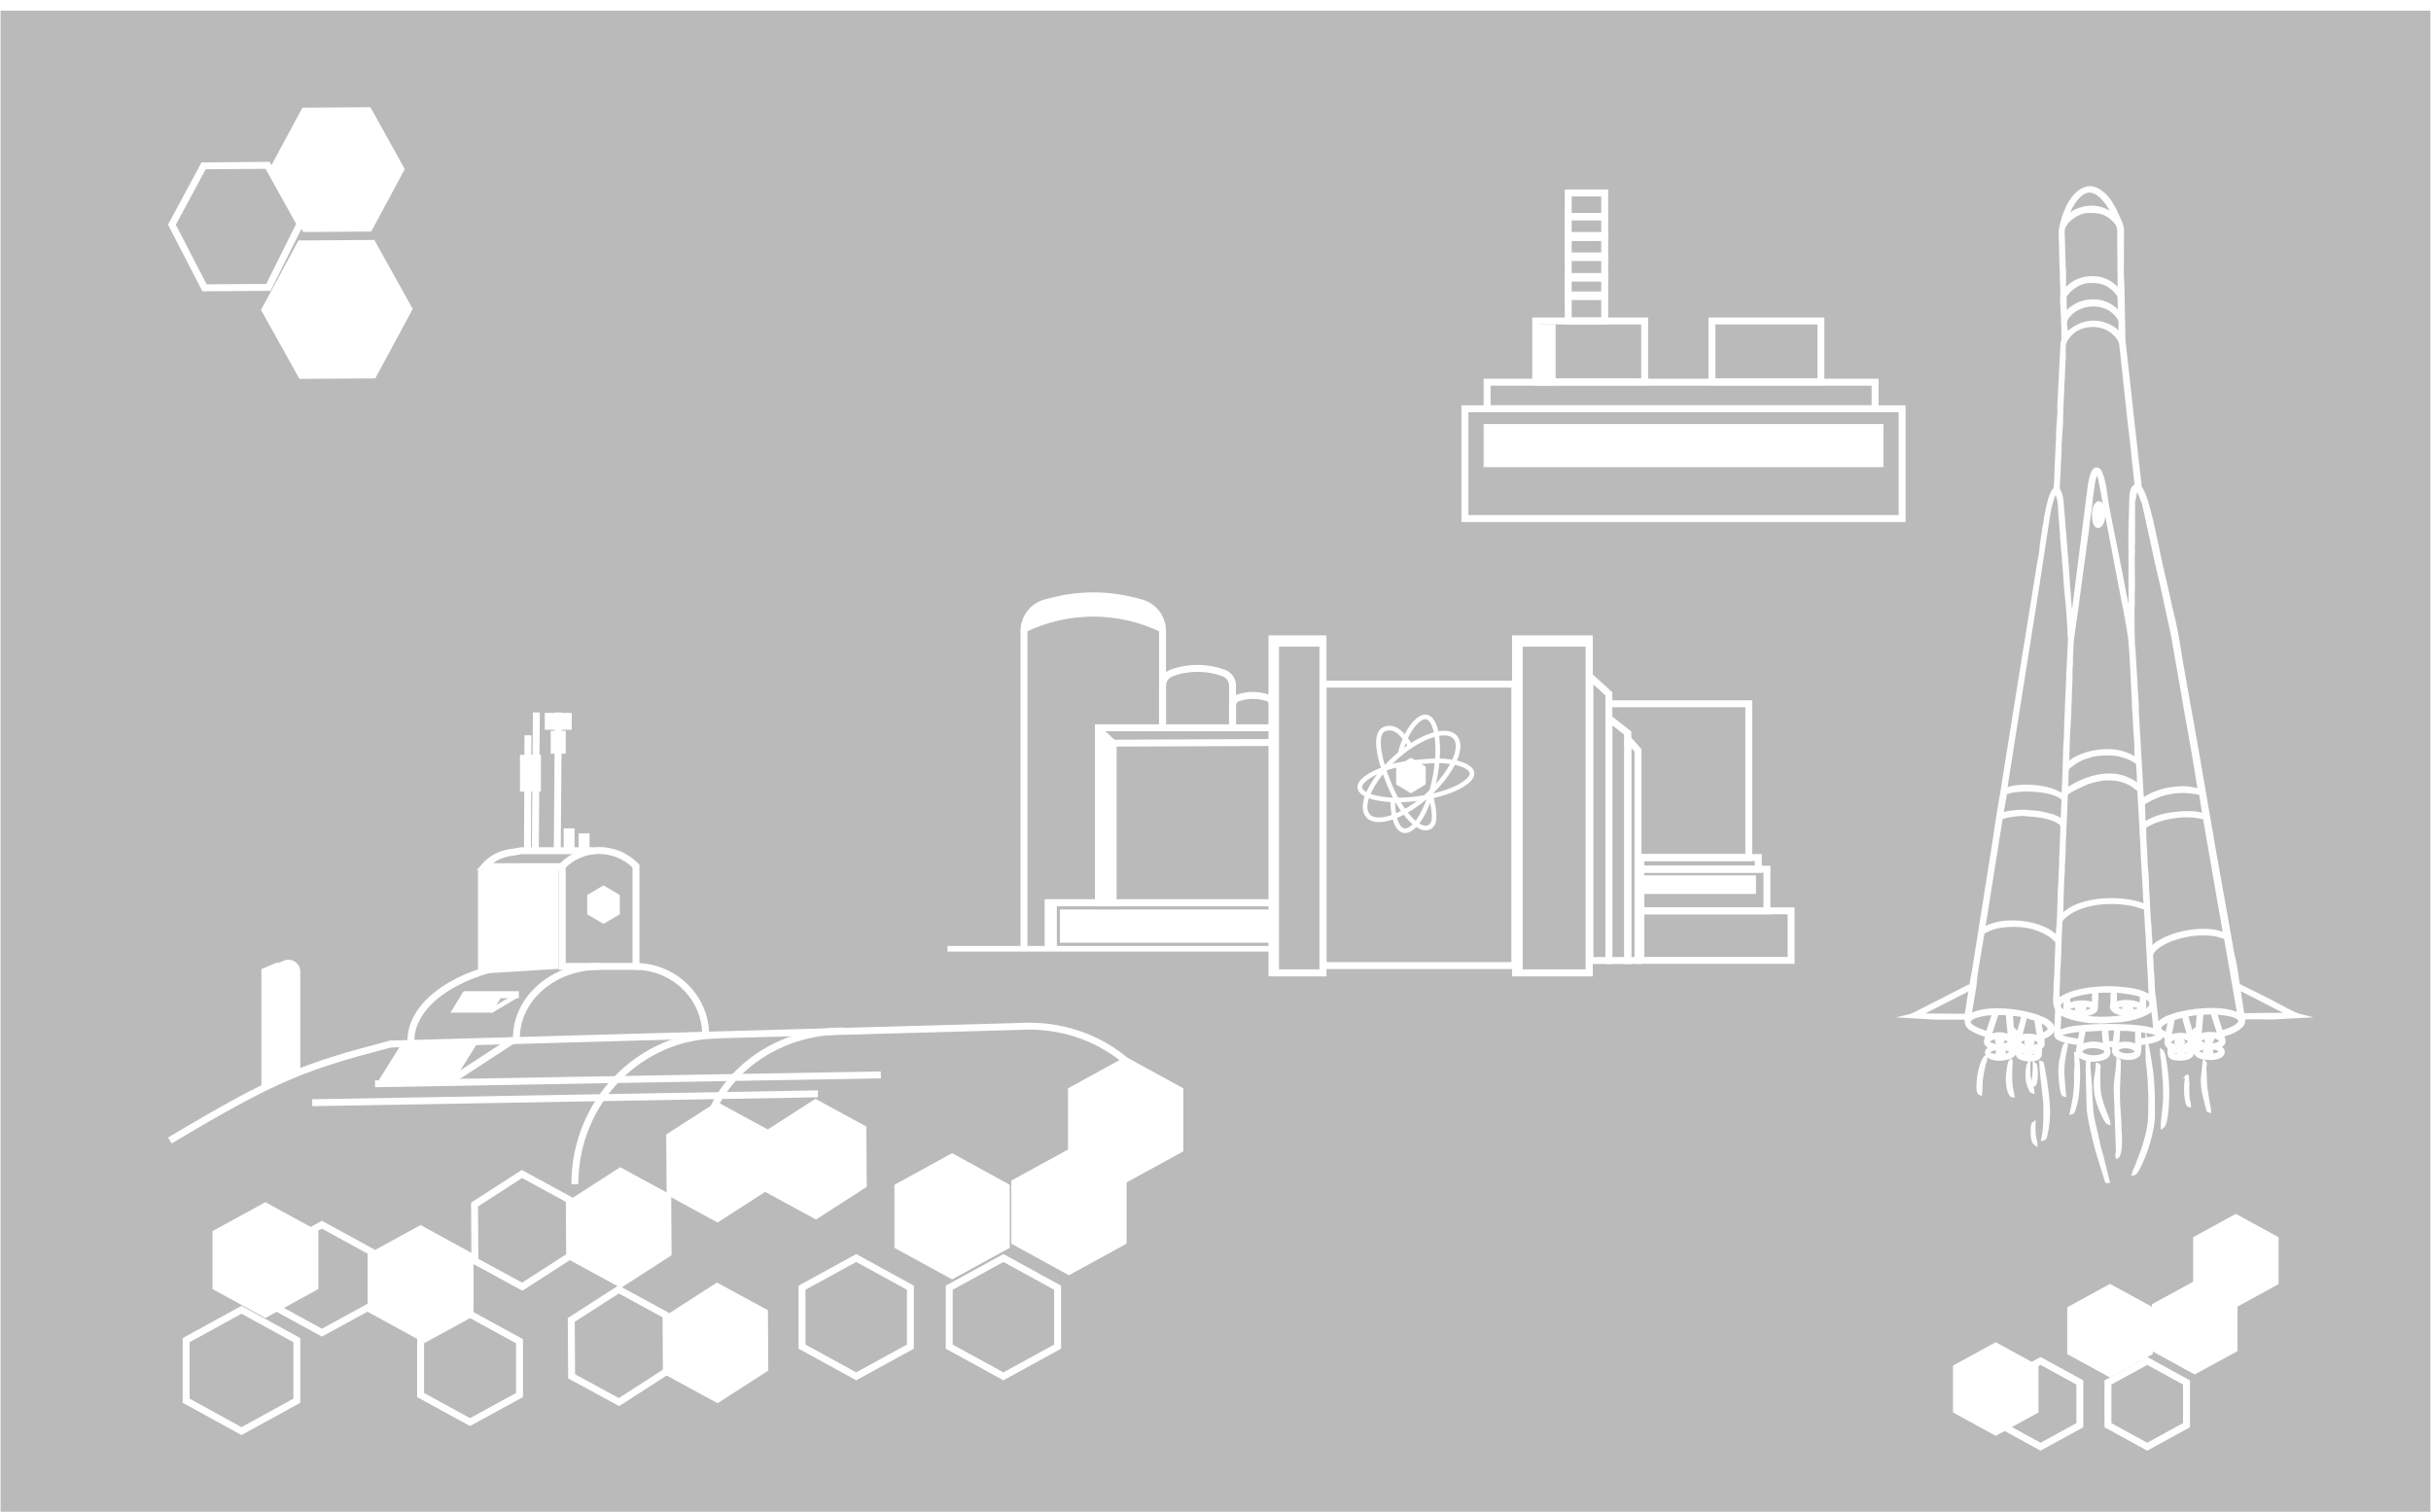 <?xml version="1.0" encoding="UTF-8"?> <svg xmlns="http://www.w3.org/2000/svg" xmlns:xlink="http://www.w3.org/1999/xlink" version="1.1" id="Слой_1" x="0px" y="0px" viewBox="0 0 2103.9 1308.4" style="enable-background:new 0 0 2103.9 1308.4;" xml:space="preserve"> <style type="text/css"> .st0{fill:#BABABA;stroke:#FFFFFF;} .st1{fill:#FFFFFF;} .st2{fill:none;stroke:#FFFFFF;stroke-width:6;} .st3{fill:none;stroke:#FFFFFF;stroke-width:4;} .st4{fill:#FFFFFF;stroke:#FFFFFF;stroke-width:6;} .st5{fill:#FFFFFF;stroke:#FFFFFF;stroke-width:3;} .st6{fill:#FFFFFF;stroke:#FFFFFF;stroke-miterlimit:10;} .st7{stroke:#FFFFFF;stroke-width:6;} .st8{stroke:#FFFFFF;} .st9{fill:#FEFEFE;stroke:#FEFEFE;stroke-width:3;stroke-miterlimit:10;} .st10{fill:#C1C0C0;stroke:#FEFEFE;stroke-width:3;stroke-miterlimit:10;} </style> <rect y="8.7" class="st0" width="2103.9" height="1310.3"></rect> <g> <path class="st1" d="M-789.4,1350v-81.7l15.2-6.6c5.4-2.4,11.5,1.6,11.5,7.5v68.3L-789.4,1350z"></path> <path class="st1" d="M-789.4,1350.7v-83.1l11.3-4.8v83.1L-789.4,1350.7z"></path> <path class="st1" d="M-710,1346l16.7-26.7h51.9l-16.7,26.7H-710z"></path> <path class="st1" d="M-659.4,1297.4l8.5-14h28.6l-9,14H-659.4z"></path> <path class="st1" d="M-640.5,1270.7v-71.2l55.5-3.4v71.2L-640.5,1270.7z"></path> <path class="st2" d="M-582.6,1265.6v-69c13.9-14.3,36.8-14.3,50.7,0v69H-582.6z"></path> <path class="st2" d="M-561.7,1186.2h-49l-8.6,1.4c-6.6,1.1-12.6,4.5-16.9,9.5l0,0h52.6"></path> <rect x="-594.6" y="1091.3" class="st1" width="18.5" height="11.6"></rect> <rect x="-590.5" y="1103.7" class="st1" width="10.3" height="15.7"></rect> <rect x="-611.7" y="1120.1" class="st1" width="14.4" height="25.3"></rect> <rect x="-581.6" y="1170.8" class="st1" width="7.5" height="13.7"></rect> <rect x="-571.3" y="1174.2" class="st1" width="7.5" height="10.3"></rect> <path class="st2" d="M-606.2,1106.8l-0.3,79.4"></path> <path class="st2" d="M-600.4,1091l-0.7,95.2"></path> <path class="st2" d="M-585.3,1091l-0.7,95.2"></path> <path class="st2" d="M-616.2,1316.3l-43.1,28.1"></path> <path class="st3" d="M-613.4,1285.5l-18.5,11"></path> <path class="st2" d="M-701.1,1319l439.6-12.3"></path> <path class="st2" d="M-711.3,1346.4l347.8-6.1"></path> <path class="st2" d="M-754.5,1359.4l347.8-6.1"></path> <path class="st2" d="M-164.9,1393.3c0-47.8-43.4-86.6-96.9-86.6"></path> <path class="st2" d="M-486.1,1396.7c0-47.8,43.4-86.6,96.9-86.6"></path> <path class="st2" d="M-573.9,1415.4c0-56.6,44.4-102.6,99.2-102.6"></path> <path class="st2" d="M-686.7,1316.9c0-30.3,43.5-54.8,97.2-54.8"></path> <path class="st2" d="M-484,1312.8c0-26.1-21.8-47.2-48.6-47.2"></path> <path class="st2" d="M-614.1,1314.9c0-27.2,25.4-49.3,56.8-49.3"></path> <path class="st2" d="M-852.4,1385.4c73.3-43.8,92.1-50.7,152-66.4"></path> <path class="st2" d="M-650.4,1285.1h38"></path> <path class="st1" d="M-565.4,1216.5l11.2-6.6l11.2,6.6v13.3l-11.2,6.6l-11.2-6.6V1216.5z"></path> </g> <path class="st2" d="M-920.4,1559.4l34-18.6l36.7,18.6v37l-36.7,18.6l-34-18.6V1559.4z"></path> <path class="st4" d="M-951.8,1500.8l34-18.6l34,18.6v37l-34,18.6l-34-18.6V1500.8z"></path> <path class="st2" d="M-806.1,1572.2l34-18.6l34,18.6v37l-34,18.6l-34-18.6V1572.2z"></path> <path class="st4" d="M-844.8,1559.4l34-18.6l34,18.6v37l-34,18.6l-34-18.6V1559.4z"></path> <path class="st2" d="M-865.3,1633l38.1-20.9l38.1,20.9v41.6l-38.1,20.9l-38.1-20.9V1633z"></path> <path class="st4" d="M-901,1578.4l38.1-20.9l38.1,20.9v41.6l-38.1,20.9L-901,1620V1578.4z"></path> <path class="st2" d="M694.1,1114.5l46.9-25.7l46.9,25.7v51l-46.9,25.7l-46.9-25.7V1114.5z"></path> <path class="st4" d="M-432.4,1545.1l34-18.6l34,18.6v37l-34,18.6l-34-18.6V1545.1z"></path> <path class="st2" d="M-704.1,1633.7l34-18.6l34,18.6v37l-34,18.6l-34-18.6V1633.7z"></path> <path class="st4" d="M-738.1,1575.1l34-18.6l34,18.6v37l-34,18.6l-34-18.6V1575.1z"></path> <path class="st2" d="M-601.9,1536.4l0.2,38.8l-32.6,21l-32.6-17.7l-0.2-38.8l32.6-21L-601.9,1536.4z"></path> <path class="st4" d="M-534.2,1534.5l0.2,38.8l-32.6,21l-32.6-17.7l-0.2-38.8l32.6-21L-534.2,1534.5z"></path> <path class="st2" d="M-535.4,1615.8l0.2,38.8l-32.6,21l-32.6-17.7l-0.2-38.8l32.6-21L-535.4,1615.8z"></path> <path class="st4" d="M-467.6,1613.8l0.2,38.8l-32.6,21l-32.6-17.7l-0.2-38.8l32.6-21L-467.6,1613.8z"></path> <path class="st4" d="M-467.6,1489.5l0.2,38.8l-32.6,21l-32.6-17.7l-0.2-38.8l32.6-21L-467.6,1489.5z"></path> <path class="st4" d="M-399.9,1487.5l0.2,38.8l-32.6,21l-32.6-17.7l-0.2-38.8l32.6-21L-399.9,1487.5z"></path> <path class="st4" d="M777.1,1027.2l46.9-25.7l46.9,25.7v51l-46.9,25.7l-46.9-25.7V1027.2z"></path> <path class="st4" d="M878.2,1023.6l46.9-25.7l46.9,25.7v51l-46.9,25.7l-46.9-25.7V1023.6z"></path> <path class="st4" d="M927.3,943.7l46.9-25.7l46.9,25.7v51l-46.9,25.7l-46.9-25.7V943.7z"></path> <path class="st2" d="M821.5,1114.5l46.9-25.7l46.9,25.7v51l-46.9,25.7l-46.9-25.7V1114.5z"></path> <g> <rect x="1145" y="592.1" class="st2" width="166" height="243.6"></rect> <rect x="821.5" y="820.2" class="st5" width="282.1" height="1.9"></rect> <rect x="1314.8" y="556.7" class="st2" width="60.6" height="285.3"></rect> <path class="st2" d="M1392.4,600.5v230.8H1376V585.6L1392.4,600.5z"></path> <path class="st2" d="M1408.8,634.5v196.8h-16.4V621.7L1408.8,634.5z"></path> <path class="st2" d="M1417.6,649.5v181.8h-8.9V639.4L1417.6,649.5z"></path> <rect x="1103.9" y="556.7" class="st2" width="41" height="285.3"></rect> <path class="st2" d="M1102.1,819.2V642.6l-138.8,0.6v137.9"></path> <path class="st2" d="M1102.1,819.2V629.9H950.6v151.5"></path> <rect x="1100.8" y="552.9" class="st2" width="44.2" height="289.1"></rect> <rect x="1311.6" y="552.9" class="st2" width="63.8" height="289.1"></rect> <rect x="1420.1" y="742.2" class="st2" width="101.6" height="10.1"></rect> <rect x="1420.1" y="752.3" class="st2" width="109.1" height="36"></rect> <rect x="1420.1" y="788.3" class="st2" width="130" height="42.9"></rect> <rect x="1420.1" y="760.6" class="st4" width="96.6" height="10.1"></rect> <path class="st2" d="M1390.4,609.1h123.1v133.1h-96.2"></path> <path class="st2" d="M886.2,819.2V546.1c0-11.6,7.9-21.7,19.1-24.5l6.5-1.6c22.9-5.8,47-5.7,69.9,0.2l5.4,1.4 c11.2,2.8,19,12.9,19,24.5V630"></path> <path class="st2" d="M1006.1,630.5v-36.9c0-5,3.1-9.4,7.8-11.1l0.4-0.2c14.5-5.2,30.4-5.1,44.8,0.2l0,0c4.5,1.7,7.6,6,7.6,10.9V630 "></path> <path class="st2" d="M1066.7,631.1v-20.4c0-3,1.9-5.7,4.7-6.6l0.2-0.1c8.3-2.9,17.5-2.8,25.8,0.1l0,0c2.7,1,4.6,3.5,4.6,6.5v20.2"></path> <path class="st6" d="M1104.6,778.8h-200v40.4h9.5v-3.8v-27.7v-3.8h3.8h183h3.8L1104.6,778.8L1104.6,778.8z M917.8,787.7h183v27.7 h-183V787.7z"></path> <path class="st4" d="M963.2,643.1l-10.1-9.4v147.7h10.1V643.1z"></path> <path class="st6" d="M886.2,547.2c0-11.5,7.8-21.5,19-24.4l6.2-1.6c22.9-5.8,46.8-5.8,69.5,0l6.2,1.6c11.2,2.8,19,12.8,19,24.4 C968.3,528.5,924,528.5,886.2,547.2z"></path> <path class="st3" d="M1198.7,665.3L1198.7,665.3L1198.7,665.3c5.3-2.4,13.7-4,22.3-5.1c8.5-1.1,16.9-1.6,22.1-1.8 c8.9,0.1,16.6,1.2,22,3.2c2.7,1,4.9,2.1,6.4,3.4c1.5,1.2,2.2,2.6,2.4,3.9c0.3,1.8-0.5,3.8-2.7,6c-2.1,2.2-5.4,4.4-9.6,6.6 c-8.4,4.2-20.5,7.7-34.1,9.6c-13.6,1.9-26.1,1.6-35.4-0.3c-4.6-0.9-8.3-2.2-11-3.8s-4-3.4-4.2-5.1c-0.4-2.4,1.2-5.2,5.1-8.2 C1185.9,670.6,1191.6,667.8,1198.7,665.3z"></path> <path class="st3" d="M1211.6,653.3c4.1-19.6,15.9-34.2,22.9-32.8c9.2,1.9,12.6,25.9,7.2,53s-17.5,47.2-26.8,45.4 c-6.1-1.2-9.6-12-9.6-27.2"></path> <path class="st3" d="M1238.1,687.7c4,16.4,4.8,25.9-1.7,28.5c-8.7,3.6-23.8-12.8-33.8-36.8s-13.3-44.6-4.6-48.3 c8.7-3.6,15.8,3.2,23.4,15.8"></path> <path class="st3" d="M1259.3,637.9c1.8,2,2.7,4.8,2.6,8.4c-0.1,3.5-1.2,7.8-3.4,12.3c-4.2,9.2-12,19.7-22.5,29.2 c-10.5,9.6-21.7,16.3-31.3,19.6c-4.8,1.6-9,2.3-12.6,2.1s-6.3-1.3-8.1-3.4c-1.8-2-2.7-4.8-2.6-8.4c0.1-3.5,1.2-7.8,3.4-12.3 c4.2-9.1,12-19.7,22.5-29.2c10.5-9.6,21.7-16.3,31.3-19.6c4.8-1.6,9-2.3,12.6-2.1C1254.7,634.8,1257.5,635.9,1259.3,637.9z"></path> <path class="st6" d="M1221.1,656.4l12.3,7.4v14.8l-12.3,7.4l-12.3-7.4v-14.8L1221.1,656.4z"></path> </g> <g> <path class="st1" d="M226.3,942.6V839.8l19.1-8.3c6.8-3,14.5,2,14.5,9.4v86L226.3,942.6z"></path> <path class="st1" d="M226.3,943.3V838.7l14.2-6v104.6L226.3,943.3z"></path> <path class="st1" d="M326.2,937.5l21-33.6h65.3l-21,33.6H326.2z"></path> <path class="st1" d="M389.9,876.4l10.7-17.6h36l-11.3,17.6H389.9z"></path> <path class="st1" d="M413.7,842.8v-89.6l69.8-4.3v89.6L413.7,842.8z"></path> <path class="st2" d="M486.6,836.4v-86.8c17.5-18,46.3-18,63.8,0v86.8H486.6z"></path> <path class="st2" d="M512.9,736.3h-61.7l-10.8,1.8c-8.3,1.4-15.9,5.7-21.3,12l0,0h66.2"></path> <rect x="471.5" y="617" class="st1" width="23.3" height="14.6"></rect> <rect x="476.6" y="632.5" class="st1" width="13" height="19.8"></rect> <rect x="450" y="653.3" class="st1" width="18.1" height="31.8"></rect> <rect x="487.8" y="716.9" class="st1" width="9.4" height="17.2"></rect> <rect x="500.8" y="721.3" class="st1" width="9.4" height="13"></rect> <path class="st2" d="M456.9,636.4l-0.4,99.9"></path> <path class="st2" d="M464.2,616.6l-0.9,119.8"></path> <path class="st2" d="M483.2,616.6l-0.9,119.8"></path> <path class="st2" d="M444.3,900L390,935.4"></path> <path class="st3" d="M447.8,861.3l-23.3,13.8"></path> <path class="st2" d="M337.4,903.6l553.2-15.5"></path> <path class="st2" d="M324.6,938l437.7-7.7"></path> <path class="st2" d="M270.2,954.4l437.7-7.7"></path> <path class="st2" d="M1012.1,997.1c0-60.2-54.6-109-121.9-109"></path> <path class="st2" d="M608,1001.3c0-60.2,54.6-109,121.9-109"></path> <path class="st2" d="M497.5,1024.9c0-71.2,55.9-129.1,124.8-129.1"></path> <path class="st2" d="M355.6,900.9c0-38.1,54.7-69,122.3-69"></path> <path class="st2" d="M610.7,895.8c0-32.8-27.4-59.4-61.2-59.4"></path> <path class="st2" d="M446.9,898.4c0-34.2,32-62,71.5-62"></path> <path class="st2" d="M147,987.1c92.2-55.1,115.9-63.8,191.3-83.6"></path> <path class="st2" d="M401.2,860.9h47.8"></path> <path class="st1" d="M508.2,774.6l14.1-8.3l14.1,8.3v16.7l-14.1,8.3l-14.1-8.3V774.6z"></path> </g> <path class="st2" d="M-106.6,1779.8l34-18.6l36.7,18.6v37l-36.7,18.6l-34-18.6C-106.7,1816.8-106.7,1779.8-106.6,1779.8z"></path> <path class="st4" d="M-137.9,1721.2l34-18.6l34,18.6v37l-34,18.6l-34-18.6C-137.9,1758.2-137.9,1721.2-137.9,1721.2z"></path> <path class="st2" d="M235.8,1083.4l42.8-23.4l42.8,23.4v46.6l-42.8,23.4l-42.8-23.4V1083.4z"></path> <path class="st4" d="M186.9,1067.3l42.8-23.4l42.8,23.4v46.6l-42.8,23.4l-42.8-23.4V1067.3z"></path> <path class="st2" d="M161.1,1159.9l47.9-26.3l47.9,26.3v52.4l-47.9,26.3l-47.9-26.3C161.1,1212.3,161.1,1159.9,161.1,1159.9z"></path> <path class="st4" d="M-87.2,1798.7l38.1-20.9l38.1,20.9v41.6l-38.1,20.9l-38.1-20.9V1798.7z"></path> <path class="st2" d="M1732,1196.5l34-18.6l34,18.6v37l-34,18.6l-34-18.6V1196.5z"></path> <path class="st4" d="M1693.2,1183.7l34-18.6l34,18.6v37l-34,18.6l-34-18.6V1183.7z"></path> <path class="st2" d="M364,1160.8l42.8-23.4l42.8,23.4v46.6l-42.8,23.4l-42.8-23.4V1160.8z"></path> <path class="st4" d="M321.2,1087.1l42.8-23.4l42.8,23.4v46.6L364,1157l-42.8-23.4V1087.1z"></path> <path class="st2" d="M492.7,1038.4l0.3,48.8l-41,26.4l-41-22.3l-0.3-48.8l41-26.4L492.7,1038.4z"></path> <path class="st4" d="M577.9,1036l0.3,48.8l-41,26.4l-41-22.3l-0.3-48.8l41-26.4L577.9,1036z"></path> <path class="st2" d="M576.4,1138.3l0.3,48.8l-41,26.4l-41-22.3l-0.3-48.8l41-26.4L576.4,1138.3z"></path> <path class="st4" d="M661.6,1135.8l0.3,48.8l-41,26.4l-41-22.3l-0.3-48.8l41-26.4L661.6,1135.8z"></path> <path class="st4" d="M661.6,979.4l0.3,48.8l-41,26.4l-41-22.3l-0.3-48.8l41-26.4L661.6,979.4z"></path> <path class="st4" d="M746.8,976.8l0.3,48.8l-41,26.4l-41-22.3l-0.3-48.8l41-26.4L746.8,976.8z"></path> <path class="st4" d="M1792.1,1133.2l34-18.6l34,18.6v37l-34,18.6l-34-18.6V1133.2z"></path> <path class="st4" d="M1865.4,1130.6l34-18.6l34,18.6v37l-34,18.6l-34-18.6V1130.6z"></path> <path class="st4" d="M1901,1072.6l34-18.6l34,18.6v37l-34,18.6l-34-18.6V1072.6z"></path> <path class="st2" d="M1824.3,1196.5l34-18.6l34,18.6v37l-34,18.6l-34-18.6V1196.5z"></path> <path class="st7" d="M-1251.7,67V-52.3l22.2-9.6c7.9-3.4,16.8,2.4,16.8,11v99.7L-1251.7,67z"></path> <path class="st8" d="M-1251.7,67.9V-53.5l16.5-7.1V60.8L-1251.7,67.9z"></path> <path class="st8" d="M-1135.7,61.2l24.4-39h75.8l-24.4,39H-1135.7z"></path> <path class="st8" d="M-1061.8-9.8l12.4-20.5h41.8l-13.1,20.5H-1061.8z"></path> <path class="st8" d="M-1034.2-48.8v-104l81-4.9v104L-1034.2-48.8z"></path> <path class="st2" d="M-949.7-56.3v-100.8c20.2-20.8,53.8-20.8,74,0v100.8H-949.7z"></path> <path class="st2" d="M-919.2-172.3h-71.5l-12.6,2.1c-9.6,1.6-18.4,6.5-24.7,13.9l0,0h76.8"></path> <rect x="-967.2" y="-310.8" class="st8" width="27" height="17"></rect> <rect x="-961.2" y="-292.8" class="st8" width="15" height="23"></rect> <rect x="-992.2" y="-268.8" class="st8" width="21" height="37"></rect> <rect x="-948.2" y="-194.8" class="st8" width="11" height="20"></rect> <rect x="-933.2" y="-189.8" class="st8" width="11" height="15"></rect> <path class="st2" d="M-984.2-288.3l-0.5,116"></path> <path class="st2" d="M-975.7-311.3l-1,139"></path> <path class="st2" d="M-953.7-311.3l-1,139"></path> <path class="st2" d="M-998.7,17.7l-63,41"></path> <path class="st3" d="M-994.7-27.3l-27,16"></path> <path class="st2" d="M-1122.7,21.7l642-18"></path> <path class="st2" d="M-1137.7,61.7l508-9"></path> <path class="st2" d="M-1200.6,80.7l508-9"></path> <path class="st2" d="M-339.7,130.2c0-69.9-63.4-126.5-141.5-126.5"></path> <path class="st2" d="M-808.7,135.2c0-69.9,63.4-126.5,141.5-126.5"></path> <path class="st2" d="M-933.7,139.2c0-69.9,63.4-126.5,141.5-126.5"></path> <path class="st2" d="M-1101.7,18.7c0-44.2,63.6-80,142-80"></path> <path class="st2" d="M-805.7,12.7c0-38.1-31.8-69-71-69"></path> <path class="st2" d="M-995.7,15.7c0-39.8,37.2-72,83-72"></path> <path class="st2" d="M-1343.7,118.7c107-64,134.5-74,222-97"></path> <path class="st2" d="M-1048.7-27.8h55.5"></path> <path class="st8" d="M-493.2,69.2c0,0.6-0.2,1.1-0.4,1.5c-0.2,0.4-0.5,0.5-0.6,0.5s-0.4-0.1-0.6-0.5c-0.2-0.4-0.4-0.9-0.4-1.5 s0.2-1.1,0.4-1.5c0.2-0.4,0.5-0.5,0.6-0.5s0.4,0.1,0.6,0.5C-493.3,68.1-493.2,68.6-493.2,69.2z"></path> <path class="st8" d="M-601.2,87.2c0,0.6-0.2,1.1-0.4,1.5c-0.2,0.4-0.5,0.5-0.6,0.5s-0.4-0.1-0.6-0.5c-0.2-0.4-0.4-0.9-0.4-1.5 s0.2-1.1,0.4-1.5c0.2-0.4,0.5-0.5,0.6-0.5s0.4,0.1,0.6,0.5C-601.3,86.1-601.2,86.6-601.2,87.2z"></path> <path class="st8" d="M-633.2,85.2c0,0.6-0.2,1.1-0.4,1.5c-0.2,0.4-0.5,0.5-0.6,0.5s-0.4-0.1-0.6-0.5c-0.2-0.4-0.4-0.9-0.4-1.5 s0.2-1.1,0.4-1.5c0.2-0.4,0.5-0.5,0.6-0.5s0.4,0.1,0.6,0.5C-633.3,84.1-633.2,84.6-633.2,85.2z"></path> <path class="st8" d="M-619.2,97.2c0,0.6-0.2,1.1-0.4,1.5c-0.2,0.4-0.5,0.5-0.6,0.5s-0.4-0.1-0.6-0.5c-0.2-0.4-0.4-0.9-0.4-1.5 s0.2-1.1,0.4-1.5c0.2-0.4,0.5-0.5,0.6-0.5s0.4,0.1,0.6,0.5C-619.3,96.1-619.2,96.6-619.2,97.2z"></path> <path class="st8" d="M-549.2,55.2c0,0.6-0.2,1.1-0.4,1.5c-0.2,0.4-0.5,0.5-0.6,0.5s-0.4-0.1-0.6-0.5c-0.2-0.4-0.4-0.9-0.4-1.5 s0.2-1.1,0.4-1.5c0.2-0.4,0.5-0.5,0.6-0.5s0.4,0.1,0.6,0.5C-549.3,54.1-549.2,54.6-549.2,55.2z"></path> <path class="st8" d="M-516.2,71.2c0,0.6-0.2,1.1-0.4,1.5c-0.2,0.4-0.5,0.5-0.6,0.5s-0.4-0.1-0.6-0.5c-0.2-0.4-0.4-0.9-0.4-1.5 s0.2-1.1,0.4-1.5c0.2-0.4,0.5-0.5,0.6-0.5s0.4,0.1,0.6,0.5C-516.3,70.1-516.2,70.6-516.2,71.2z"></path> <path class="st8" d="M-441.2,74.2c0,0.6-0.2,1.1-0.4,1.5c-0.2,0.4-0.5,0.5-0.6,0.5s-0.4-0.1-0.6-0.5c-0.2-0.4-0.4-0.9-0.4-1.5 s0.2-1.1,0.4-1.5c0.2-0.4,0.5-0.5,0.6-0.5s0.4,0.1,0.6,0.5C-441.3,73.1-441.2,73.6-441.2,74.2z"></path> <path class="st8" d="M-428.2,71.2c0,0.6-0.2,1.1-0.4,1.5c-0.2,0.4-0.5,0.5-0.6,0.5s-0.4-0.1-0.6-0.5c-0.2-0.4-0.4-0.9-0.4-1.5 s0.2-1.1,0.4-1.5c0.2-0.4,0.5-0.5,0.6-0.5s0.4,0.1,0.6,0.5C-428.3,70.1-428.2,70.6-428.2,71.2z"></path> <path class="st8" d="M-693.2,107.2c0,0.6-0.2,1.1-0.4,1.5c-0.2,0.4-0.5,0.5-0.6,0.5s-0.4-0.1-0.6-0.5c-0.2-0.4-0.4-0.9-0.4-1.5 s0.2-1.1,0.4-1.5c0.2-0.4,0.5-0.5,0.6-0.5s0.4,0.1,0.6,0.5C-693.3,106.1-693.2,106.6-693.2,107.2z"></path> <path class="st8" d="M-421.2,60.2c0,0.5-0.3,1-0.8,1.4c-0.5,0.4-1.3,0.6-2.2,0.6s-1.6-0.3-2.2-0.6c-0.5-0.4-0.8-0.9-0.8-1.4 s0.3-1,0.8-1.4c0.5-0.4,1.3-0.6,2.2-0.6s1.6,0.3,2.2,0.6C-421.4,59.2-421.2,59.7-421.2,60.2z"></path> <path class="st8" d="M-325.2,87.2c0,0.5-0.3,1-0.8,1.4c-0.5,0.4-1.3,0.6-2.2,0.6s-1.6-0.3-2.2-0.6c-0.5-0.4-0.8-0.9-0.8-1.4 s0.3-1,0.8-1.4c0.5-0.4,1.3-0.6,2.2-0.6s1.6,0.3,2.2,0.6C-325.4,86.2-325.2,86.7-325.2,87.2z"></path> <path class="st8" d="M-235.2,84.2c0,0.5-0.3,1-0.8,1.4c-0.5,0.4-1.3,0.6-2.2,0.6s-1.6-0.3-2.2-0.6c-0.5-0.4-0.8-0.9-0.8-1.4 s0.3-1,0.8-1.4c0.5-0.4,1.3-0.6,2.2-0.6s1.6,0.3,2.2,0.6C-235.4,83.2-235.2,83.7-235.2,84.2z"></path> <path class="st8" d="M-414.2,76.2c0,0.5-0.3,1-0.8,1.4c-0.5,0.4-1.3,0.6-2.2,0.6s-1.6-0.3-2.2-0.6c-0.5-0.4-0.8-0.9-0.8-1.4 s0.3-1,0.8-1.4c0.5-0.4,1.3-0.6,2.2-0.6s1.6,0.3,2.2,0.6C-414.4,75.2-414.2,75.7-414.2,76.2z"></path> <path class="st8" d="M-496.2,92.2c0,0.5-0.3,1-0.8,1.4c-0.5,0.4-1.3,0.6-2.2,0.6s-1.6-0.3-2.2-0.6c-0.5-0.4-0.8-0.9-0.8-1.4 s0.3-1,0.8-1.4c0.5-0.4,1.3-0.6,2.2-0.6s1.6,0.3,2.2,0.6C-496.4,91.2-496.2,91.7-496.2,92.2z"></path> <path class="st8" d="M-569.2,79.2c0,0.5-0.3,1-0.8,1.4c-0.5,0.4-1.3,0.6-2.2,0.6s-1.6-0.3-2.2-0.6c-0.5-0.4-0.8-0.9-0.8-1.4 s0.3-1,0.8-1.4c0.5-0.4,1.3-0.6,2.2-0.6s1.6,0.3,2.2,0.6C-569.4,78.2-569.2,78.7-569.2,79.2z"></path> <path class="st8" d="M-397.2,71.2c0,0.6-0.2,1.1-0.4,1.5c-0.2,0.4-0.5,0.5-0.6,0.5s-0.4-0.1-0.6-0.5c-0.2-0.4-0.4-0.9-0.4-1.5 s0.2-1.1,0.4-1.5c0.2-0.4,0.5-0.5,0.6-0.5s0.4,0.1,0.6,0.5C-397.3,70.1-397.2,70.6-397.2,71.2z"></path> <path class="st8" d="M-469.2,55.2c0,0.6-0.2,1.1-0.4,1.5c-0.2,0.4-0.5,0.5-0.6,0.5s-0.4-0.1-0.6-0.5c-0.2-0.4-0.4-0.9-0.4-1.5 s0.2-1.1,0.4-1.5c0.2-0.4,0.5-0.5,0.6-0.5s0.4,0.1,0.6,0.5C-469.3,54.1-469.2,54.6-469.2,55.2z"></path> <path class="st8" d="M-924.5-128l16.4-9.7l16.4,9.7v19.4l-16.4,9.7l-16.4-9.7V-128z"></path> <g> <rect x="1267.8" y="353.8" class="st2" width="378.4" height="95"></rect> <rect x="1287" y="370" class="st4" width="340" height="31.3"></rect> <rect x="1287" y="330.8" class="st2" width="335.8" height="23"></rect> <rect x="1329.1" y="277.8" class="st2" width="94.3" height="52.7"></rect> <rect x="1357.2" y="167" class="st2" width="31.6" height="110.8"></rect> <rect x="1481.6" y="277.8" class="st2" width="94.3" height="52.7"></rect> <rect x="1357.1" y="187.3" class="st2" width="31.6" height="0.5"></rect> <rect x="1357.2" y="203.8" class="st2" width="31.6" height="1.8"></rect> <rect x="1357.2" y="221.5" class="st2" width="31.6" height="1.4"></rect> <rect x="1357.2" y="239.3" class="st2" width="31.6" height="1.4"></rect> <rect x="1357.2" y="255.3" class="st2" width="31.6" height="1.4"></rect> <rect x="1329.1" y="280.8" class="st1" width="17.2" height="52.7"></rect> </g> <image style="overflow:visible;enable-background:new ;" width="2047" height="3000" id="_Слой_4_Image-2" transform="matrix(0.523 0 0 0.523 -1418.687 -1086.429)"> </image> <rect x="2834.8" y="885.7" class="st2" width="378.4" height="95"></rect> <rect x="2854" y="901.9" class="st4" width="340" height="31.3"></rect> <rect x="2854" y="862.8" class="st2" width="335.8" height="23"></rect> <rect x="2896.1" y="811.7" class="st1" width="94.3" height="52.7"></rect> <rect x="2924.2" y="700.9" class="st2" width="31.6" height="161.9"></rect> <rect x="3048.5" y="810.7" class="st2" width="94.3" height="52.7"></rect> <rect x="2923.1" y="719.2" class="st2" width="31.6" height="0.5"></rect> <rect x="2924.2" y="735.7" class="st2" width="31.6" height="1.8"></rect> <rect x="2924.2" y="753.5" class="st2" width="31.6" height="1.4"></rect> <rect x="2924.2" y="771.2" class="st2" width="31.6" height="1.4"></rect> <rect x="2924.2" y="787.2" class="st2" width="31.6" height="1.4"></rect> <g> <path class="st9" d="M1748.2,911.7c2.1-2.8,12.3-2.6,14.8,1.1c-3.5,2.3-7.4,2.1-11.5,1.1c-0.6-0.1-1.5-0.3-1.9-0.6 C1748,912.6,1748.6,912.7,1748.2,911.7L1748.2,911.7z M1886.9,913.9c-2.5,0-5.6,0.1-6.9-1.8c1.8-2.7,7.6-3.5,11.7-2.6 c1.6,0.3,1.6,0.8,3,1C1894.5,913.4,1889.3,913.9,1886.9,913.9L1886.9,913.9z M1732.6,913.9c-2.7,0-11.5,0.3-11.5-3.4 c0-1.2,2-2,3.1-2.3c2.8-1,2.6-0.2,5-0.2c2.8,0,4.1-0.9,6.6-0.3c2.5,0.7,3.7,0.7,4.9,2.9C1739.5,912.6,1735.9,913.9,1732.6,913.9 L1732.6,913.9z M1902,909.9c0-1.5,3-2.6,4.6-2.9l11,0.2c8.7,2.5,1.9,7.6-9.1,5.9C1906.7,912.8,1902,911.8,1902,909.9L1902,909.9z M1800.2,910.2c3.9-7.6,22.5-4.3,22.5-0.3C1822.7,916.1,1803.5,916.7,1800.2,910.2L1800.2,910.2z M1831.6,908.8 c2.9-4.5,14.8-4.1,17.7,1.5c-0.8,1-1.6,1.8-3,2.1C1841.6,913.9,1834,913.5,1831.6,908.8L1831.6,908.8z M1761.5,908.5l2.1-0.4 l0.1,1.9L1761.5,908.5z M1878.8,909.1v-1.8c1.3,0.1,1,0.3,2.6,0.3L1878.8,909.1z M1748.2,908.5v-1.6c1.3,0.7,0.9-0.1,1.8,1.1 C1749.3,908,1748.7,908.2,1748.2,908.5L1748.2,908.5z M1894.7,906.1v1.5c-1-0.1-1-0.1-1.9-0.3 C1893.7,906,1893.2,906.9,1894.7,906.1L1894.7,906.1z M1832.3,904.2c0.1-1.8,0.7-4.9,0.8-6.7c0.1-2.6,0.3-4.6,0.3-7 c1.6,0,1.8,0.3,3.7,0.3c1.5,0.1,3-0.1,4.5,0c2.2,0.1,5.6,0.8,7.7,0.8v14.1c-4.9-2.7-6.2-2.6-11.4-2.6 C1835.3,903.1,1834.4,904.1,1832.3,904.2L1832.3,904.2z M1801.3,905.4c0-2.1,0.7-5.1,1-7c0.4-2,1.2-4.8,1.2-7c5.8,0,11-0.8,17-0.8 c0,5.7,1,10.6,1,14.5C1815.4,902,1807.1,902.3,1801.3,905.4L1801.3,905.4z M1747.4,902.4c1.2-5.4,16.8-5,18.1,0.7 c-0.8,1-1.6,1.6-3,2.1C1757.7,906.9,1750.2,906.4,1747.4,902.4L1747.4,902.4z M1887.3,905.4c-16,0-10.1-7.5-0.4-7.5 c3.4,0,7.8,1,8.5,3.7C1893.9,903.8,1890.8,905.4,1887.3,905.4L1887.3,905.4z M1720.6,901.3c5.1-7.8,27.2-0.6,14.8,3 c-1.9,0.6-3.7,0.2-5.9,0.3c-2.8,0.1-2.5,0.7-5.3-0.3c-0.7-0.2-1.7-0.7-2.3-1C1720.3,902.4,1721.1,902.8,1720.6,901.3L1720.6,901.3z M1911.6,897.2c3.9,0,8.7,0.1,10.7,3.7l-1.3,1.6c-2.2,1.6-4.8,2-7.6,1.6c-3.6-0.6-6.2,1-9.8-2.7c0.4-1.9,1.3-2.3,3-3 C1907.6,897.8,1909.9,897.2,1911.6,897.2L1911.6,897.2z M1748.5,897.2c0.1-1.2,0.8-3,1-4.1c0.4-1.6,0.8-2.8,1.2-4.5 c0.8-2.9,1.5-5.7,2.2-8.9c1.8,0.1,4.1,1,5.8,1.6c3.2,0.9,3.1,0,3.7,3.7c0.7,4.3,1.3,8.9,2.2,13c-1.2-0.3-2.1-0.9-3.6-1.2 c-2.8-0.8-4.6-0.6-7.5-0.6C1751.4,896.2,1750.3,896.7,1748.5,897.2L1748.5,897.2z M1878,897.2c0.1-3.5,2.5-12.1,2.6-15.5l9.3-2.7 c0,3.2,4.3,15.4,4.5,17.9c-3.6-1.9-8.2-1.8-12.1-1C1880.4,896.3,1879.8,896.8,1878,897.2L1878,897.2z M1722,896.5l5.6-17.4 c0.7-2.3-0.7-2,6.5-2c1.9,0,1.7,0.3,3.4,0.3c0,6.7,1.5,13.2,1.5,19.7C1730.6,892.7,1724.9,896.2,1722,896.5L1722,896.5z M1903.9,896.5l1.6-19.7c3.6,0,5.6-0.4,9.2-0.4c0.1,1.7,5.3,16.6,5.9,19.3c-3.2-0.3-1-1.1-9.2-1.1 C1908.5,894.6,1905.7,895.5,1903.9,896.5L1903.9,896.5z M1901,896.8c0,9.2,1.6,4.8,2.6,8.6c-1,0.3-1.7,0.7-2.6,1.1l-1.1-11.6 c0-2.1,0.2-2,1.5-2.9C1901.3,894,1901,894.6,1901,896.8L1901,896.8z M1851.4,891.6c1.6,0.8,14.3,1.2,16.7,4.5 c-1.2,1.6-4.7,2.2-7.2,2.8c-2.6,0.6-6.3,1.2-9.1,1.2L1851.4,891.6z M1741.1,892.7c3.8,1,0.8,6.9,0.8,14.5c-1.2-0.7-2.2-0.9-3-1.9 C1743.7,904.1,1741.4,893.1,1741.1,892.7L1741.1,892.7z M1830.1,902.4l-3.7,0.2c-0.9,0-1.1-0.2-2.6-0.2c0-4.5-0.7-7.4-0.7-12h8.1 C1831.2,894.4,1830.1,898.6,1830.1,902.4L1830.1,902.4z M1799.4,900.5c-3-0.2-15.8-2.3-17.3-4.5c1.2-1.8,6.4-2.7,8.7-3.1 c3.1-0.7,7-1.3,10.5-1.3C1801.2,892.9,1799.9,899.7,1799.4,900.5L1799.4,900.5z M1781.4,893.1c0.6-1.1,1.1-14.2,1.1-16.8 c4.9,2.7,1.6,1.6,8.4,4.1c4.8,1.8,15.9,3.8,21.5,3.7c2.6-0.1,3.5,0.3,5.9,0.3l17.6-1.2c7.6-1,17.6-3.4,23.9-7.5 c1.3-1,2.3-2,3.5-2.9c0.2,2.7,0.4,6.3,0.9,9.2l0.9,9.5c-1.9-0.2-4.9-1.1-7.3-1.6c-15.5-3-53.8-3.1-68.9,0.7L1781.4,893.1z M1875.8,894.6c-1.8,0-3.9-1.1-5.4-2.3c-5.3-4.3,5.6-8.6,7.3-9.6c0,1.9-0.7,3.9-1,5.7C1876.2,890.4,1875.8,892.4,1875.8,894.6 L1875.8,894.6z M1764.7,883.4c2.8,0.7,8.9,3.8,8.9,7.5c0,1.8-4.8,4.4-6.7,4.5C1767,894.3,1765.1,884.1,1764.7,883.4L1764.7,883.4z M1705,878.6L1705,878.6z M1794.3,878.6h-1.5c0.7-0.4-0.8-0.4,0.7-0.3C1794.4,878.4,1793.9,878.3,1794.3,878.6L1794.3,878.6z M1791.7,877.8c0.3-0.3,1.3,0.7,0.4,0.2C1792.1,878,1791.1,878.4,1791.7,877.8L1791.7,877.8z M1720.2,894.3 c-2.6-1.2-16.2-5-16.2-9.7c0-5.3,15.2-7.5,21.5-7.5C1725.1,879.7,1720.3,891.6,1720.2,894.3L1720.2,894.3z M1917.5,876.4 c3,0.8,18.3,0.9,21,6.4c1.3,2.7-4,5.9-6,6.9c-1.5,0.7-3.2,1.5-4.7,2c-1.6,0.6-3.8,1-5.3,1.8l-2.7-8.4 C1919.3,883.1,1917.5,878,1917.5,876.4L1917.5,876.4z M1790.6,877.5l0.8,0.2L1790.6,877.5z M1790.6,877.5c-1.8,0-0.7,0-1.1-0.3 C1791.2,877,1790.2,877,1790.6,877.5L1790.6,877.5z M1840.5,869.6c3.8,0,10.2,0.7,11.9,2.9c-1,3.7-14.4,2.8-17.3,2 c-1.6-0.4-2.7-1.2-4-1.6c0.1-1.6,0.7-2,3.6-2.7C1836,869.9,1838.3,869.6,1840.5,869.6L1840.5,869.6z M1789.5,874 c0.4-2.1,2-2.3,4.4-3.1c4-1.2,15.4-1.9,17.8,1.6C1809.1,876.5,1795.7,877.5,1789.5,874L1789.5,874z M1789.5,877 c-3.9-0.9-13.2-6.5-2.2-12.3c0,2.7-0.4,8.9,0.2,10.2C1788.3,876.6,1788.6,875.8,1789.5,877L1789.5,877z M1850.4,877l3-1.8 c1.1-0.8,1.8-1.2,2.2-2.6c0.8-2.1,0.2-7.2,0.2-9.8c4.4,1,10.4,7.3,0.4,12.1C1855,875.6,1852,877,1850.4,877L1850.4,877z M1812,869.2c-5.8-2.8-16.2-2.2-21.8,0.4v-6.4c4.1-2,15.9-4.8,22.1-4.8c0,1.8-0.4,2.8-0.4,5.1C1812,865.5,1812,867.4,1812,869.2 L1812,869.2z M1830.5,857.7c5,0,18.9,2.1,22.9,4v8.2c-6.3-3.4-16.7-4.1-22.9-1.1C1830.5,865.2,1830.8,860.3,1830.5,857.7 L1830.5,857.7z M1850.4,877c-1.9,1.3-10.6,2.8-12.8,3.1c-13.8,2-26.7,1.9-40.3-0.7l-2.3-0.6c-0.4-0.2-0.4-0.2-0.7-0.4 c7.4,0,13.1,0.3,17.7-2.7c3.1-2,1.8-3.4,2.3-7.7c0.3-3.1,0.3-6.5,0.3-10.1c2.5,0,3.8-0.3,6.6-0.3c2.5,0,4.9,0,7.4,0 c-0.8,1.6-0.6,7.8-0.7,10.5c-0.1,2.5-1.9,4.8,2.8,7.5c3.8,2,10,2.5,14.4,2.1C1846.9,877.6,1848.4,877,1850.4,877L1850.4,877z M1937.4,855.4c1.6,0.3,19.1,9.7,22.4,11.3l21.6,11c0.7,0.4,0.2,0.1,0.7,0.4c-5.6,0-11.3,0-17,0l-20.7,0.3 c-1.9,0.1-3.1,0.4-3.6-0.9L1937.4,855.4z M1701.7,878.9c-13.9,0-27.1-0.3-41.3-0.3l2.6-1.5c1-0.4,2-1,3-1.5c1.9-1,3.6-1.9,5.6-2.9 l33.8-17.2L1701.7,878.9z M1857,786.1c0,5.6,0.7,8.5,0.7,14.2l0.7,9.5c0.2,1.7,0,3.4,0.2,5c0.1,1.6,0.2,2.5,0.2,4.5 c0,2.2,0.3,2.7,0.4,4.8c0.1,6.5,0.6,13,1,19l0.4,9.7c-0.1,2.2,0.2,3.1,0.3,4.8c0.1,2,0.3,3.4,0.3,4.8l-7.4-3.4 c-6.8-2.7-20.8-4-28.7-4c-4.7,0-8.7,0.4-13,0.7c-4.5,0.3-8.1,1.2-12.2,2c-4.9,0.9-11.1,3.1-15.3,5.7c-1.9,1.1-2.3,2.1-3.8,3.1 c0-9.7,0.7-16,0.7-24.6c0-3.1,0.8-10.5,0.8-15.3c0-1.8,1-28.9,1.3-29.9c0.8-1.6,3.9-4.3,5.4-5.4c15-11.1,40.9-12.6,59.5-7.9 L1857,786.1z M1905.3,808.1c7.6,0,11.6,0.2,18.7,2.7c2.7,1,2.2,0.8,2.7,3.7l11.1,63.8c-13.5-7.3-42.4-4.4-56.7,0.4 c-6.5,2.1-10.2,3.9-14.2,8.4l-2.3-21.6c-0.7-5.9-1.3-7.6-1.3-14.7l-0.4-7.7c-0.7-4.5-0.4-10.4-1-15c-0.8-6.9,11.9-12.8,17-14.9 C1885.5,810.7,1896.2,808.1,1905.3,808.1L1905.3,808.1z M1784,792.5l0.4-9.3c0-1.6-0.1-3.4,0-4.8l0.7-19.3c0.1-2,0.4-2.6,0.4-4.8 c-0.1-6.4,0.7-12.5,0.7-19l0.3-9.7c0-2.1,0.2-2.9,0.3-4.5s0-3.5,0.1-5.1c0-1.9,0.3-2.3,0.3-4.5l0.9-24c1-2.6,16.4-9.4,19.2-10.4 c12.3-4.1,24.3-4.9,36,1.1c2.8,1.5,4,2.7,6.4,4.5c1.5,1,1.7,1.1,1.6,3.5l1.8,30.6c0.2,1.8,0,3.7,0.1,5.5c0.2,3.1,0.8,6.6,0.7,10.1 l0.4,10.3c0.2,1.7,0.3,2.7,0.3,4.9l1.5,25.7c0.2,12,2.3,11.3-2.5,9.5c-17.2-6.2-46.1-5.4-61.6,4 C1788.2,789.1,1785,791.9,1784,792.5L1784,792.5z M1780.6,811.5l-3.4-2.9c-11.6-9.6-34.2-12.6-49-9.1c-2.1,0.4-4,1.2-5.9,1.8 c-1.2,0.4-1.9,0.7-2.9,1.2c-1,0.4-1.6,1-3,1c0.4-1,1.3-7.3,1.7-9.2l7.5-47.5c1.1-6.5,2.2-12.8,3-19.2c0.4-3,1-6.2,1.6-9.3l1.5-9.7 c0.4-1.2,1.1-1.2,3.7-1.9c4.4-1.2,10.2-1.8,14.7-2c2.2-0.1,2.8,0.3,4.8,0.4c7.2,0.2,17.2,1.7,23.3,4.5c3.8,1.8,6.4,2.9,6.4,5.9 c0,8.4-0.7,15.7-0.8,23.9c0,2.1-0.4,3.1-0.3,5.6c0,2,0.1,4.3-0.1,6.3c-0.4,3-0.4,13.4-0.9,17.7l-0.8,24.2c0,2.3-0.3,3.4-0.3,5.9 C1781.1,803.7,1780.6,806.8,1780.6,811.5L1780.6,811.5z M1855.9,715.6c11.6-7.8,31.9-11.4,46.4-8.9c7,1.2,5.6,0.7,6.5,5.7 l16.7,96.4c-1.5-0.3-2.8-1-4.1-1.5c-16-5.1-42.9,0.3-55.8,10.1l-2.9,2.6c-0.8,0.9,0,0.7-1.3,1c0-3.9-0.2-9.5-0.7-13.1 c-0.2-2.1,0.1-4.3-0.2-6.5c-1-6.7-1.3-24.3-2.1-33c-0.3-4.3,0.1-9.1-0.6-13.2c-0.7-5-0.8-19-1.6-25.9L1855.9,715.6z M1854.8,696 c0-2,12-7,14.9-8.1c11.4-3.7,23-4,34.9-1.2l2.2,14.1c0.3,1.6,0.8,2.9,0.8,4.9c-8.4-4-27.8-1.8-36.1,0.4c-7.3,2-9.6,3.4-15.9,6.7 c0-2-0.2-2.3-0.4-3.8c-0.1-1.5,0.1-3,0-4.5L1854.8,696z M1784.8,710.8c-1.6-1-2.8-2.2-4.7-3.1c-1.9-0.9-3.9-1.7-5.9-2.1 c-4.1-1-8.4-2.2-13.3-2.6c-1.8-0.1-5.3-0.3-7.3-0.6c-3.4-0.4-14.3,0.4-18,1.6c-1.2,0.3-1.8,0.8-3.1,0.9c0.2-3.9,2.6-14.1,2.9-18.6 c3.4-0.8,3.2-1.5,8.5-2.1c10.3-1.5,31.3-0.7,40.4,6c1.7,1.2,1.6,3.4,1.1,6.2L1784.8,710.8z M1788.4,683.7l0.4-15.2 c0.4-3.5-0.1-3.4,2.5-5.4c1.5-1.2,3-2.3,4.7-3.5c3.6-2.1,6.5-3.5,11-4.9c7.7-2.6,12.8-2.3,20.5-2.3c4.5,0,9.3,1.5,12.6,2.6 c3.9,1.3,6.9,3.2,10,5.3l0.6,10c0.2,1.8,0.1,3.2,0.1,5c0.1,2,0.4,2.8,0.4,5.1c-1.7-1.1-2.8-2.3-4.7-3.5c-1.6-1-3.8-2.1-5.6-2.9 C1823.7,666.4,1802.5,674.1,1788.4,683.7L1788.4,683.7z M1789.1,661.3c0-1.8,0.2-1.8,0.3-3.7c0.1-1.5-0.1-3,0-4.5 c0.1-2.9,0.3-3.2,0.3-8.2c0-8.9,1.6-24.5,1.5-33.1l0.4-8.2c0.1-1.5,0-3,0-4.5c0-2,0.2-2.3,0.3-4c0.3-5.7,0.2-11,0.3-16.8 c0.1-1.8,0.3-1.9,0.4-3.7c0-1.5-0.1-3-0.1-4.5c0.1-2.6,0.4-3.8,0.4-8.6c-0.1-8.7,4.6-34.4,5.8-46.2l6.2-46c0.7-5,1.6-10.1,2-15.1 s1.6-10.5,2.1-15.4c0.6-5.7,2.2-20.9,3.9-26.5c0.4-1.6,0.9-1.8,1.2-3.2h1.1c0.4,1.8,1.5,2.2,2.3,6.2l19.8,103.8 c0.4,2.6,1,4.7,1.6,7.5c1.9,11.3,4.5,22.4,5,33.9c0.1,1.7,0.4,2,0.4,4l2.2,42.2c-0.1,6.5,1.1,15.2,1,20.9l1.2,16.7 c0,1.5-0.1,3.1-0.1,4.5l0.4,8.6c-3.8-2.6-5.8-3.7-10.6-5.3c-13.4-4.6-31.2-1.8-42.9,4.8l-5.1,3.5 C1789.9,660.8,1790.5,660.8,1789.1,661.3L1789.1,661.3z M1753.3,680.6c-11.4,0-15.1,2.3-17.8,2.6c0.4-0.8,1.2-6.7,1.3-7.8 l27.1-171.2c1.6-9.5,9.1-61.5,10.2-65.4c1-3.8,1.9-7.2,3.4-10.7c0.8-1.8,0.7-1.6,2.2-2.6c0.7,2.7,2.2,5.4,2.9,11.6 c0.1,1.6-0.1,3.5,0.1,5.1l1.5,18.6c0.1,6.2,1.8,20.5,2.1,27.6c0.2,3.2,0.7,6.4,0.8,9.4c0.3,10,2.5,26.2,3,36.9 c0.2,5.9,0.7,6.5,0.7,13.9c0,2.2,0.4,2.7,0.4,4.8l-1.1,23.9c0,2.1-0.3,2.6-0.4,4.5c-0.1,1.6,0.1,3.4,0,4.8l-0.7,14.7 c0,3.7-0.4,6.2-0.4,9.7c0.1,5-0.8,13.5-0.7,19c0,3.6-0.3,5.9-0.3,9.7c0,2.1-0.3,2.6-0.4,4.5c-0.2,5.9-1.1,42.5-1.7,43.5 c-0.7,1.2-1.3-0.4-6.5-2.5C1772.3,682,1761.2,680.6,1753.3,680.6L1753.3,680.6z M1848.8,423.8c2.3,0.6,3.2,3.7,4,5.6 c0.9,2.3,1.8,4.8,2.6,7l8.8,40.3c2.6,12.8,6.6,28.1,9.1,40.5l7,32.2l8.8,50.3c3.7,22.4,8.1,44.7,11.7,67.2c0.4,2.6,0.8,5.6,1.3,8.3 c0.4,2.1,1.3,6.5,1.3,8.6c-4.9-0.1-8.1-3.5-25.3-0.9c-6.7,1-14.8,3.8-20.5,7.3c-1.3,0.8-2.3,1.6-3.6,2.2l-4.5-77.2 c-0.1-1.5,0.1-3.2,0-4.8c-0.1-6-1-12-1.1-19.3l-1.5-24.3c0-2.9-0.4-6.9-0.8-9.7c-0.2-3.4,0.1-6.8-0.2-9.8l-0.1-19.2 c0-2.7,0.3-4.5,0.3-7.5c0-2.6-0.2-5.7-0.1-7.2c0.7-7.6-0.4-30,0.2-36c0.2-1.8-0.2-1.5-0.2-3.9c0-2.1,0.4-3.7,0.3-5.1v-34 C1847.4,430.6,1847.5,426.9,1848.8,423.8L1848.8,423.8z M1793.1,542.4l-1.6-17.6c-0.1-2.3-0.7-6-0.7-8.6c0-2.9-0.7-6.2-0.7-8.9 l-1.2-17.9c-0.2-2.7-0.4-5.6-0.7-8.6l-2.8-34.8c-0.7-4.3-0.4-15.7-3.1-20.7c-0.9-1.7-1.1-1-1.1-3.7c0-5,0.8-13.5,0.8-18.3l0.7-13.1 c0.1-1.6,0-3.4,0-4.8l1.2-17.9c0.1-12.4,1-24.2,1.3-36.6c0.1-1.9,0.4-2.1,0.4-4c0-1.6-0.1-3.4,0.1-4.8c0.2-2.5,0.1-6.2,0.4-8.8 c0.8-5.1-0.7-14.1,1.2-17.8c1.7-3.1,3.6-5.6,6.2-7.8c8.9-8.1,25.3-8.2,34.4-0.7c2,1.7,3.7,3.1,5.3,5.5c2.1,3.2,2.3,4.6,2.7,8.4 l6.4,59.5c1.3,11.7,3.4,28.2,4.4,39.6l2.2,20.1c-3.4,1.8-3.7,3.7-4.5,8.9l-0.7,22.9c-0.4,8.6-0.1,27.5-0.1,36.7 c0,16.3,0,32.5,0,48.9l-1.7-8.4c-1-6.4-1.1-4.6-1.8-8.4c-0.4-2.5-1.2-5.6-1.7-8.4c-2.6-15.3-6.7-34.1-9.8-49.8 c-1.8-9.4-5.1-24.8-6.2-33.7c-0.4-4.5-3.2-22.7-7.4-22.7c-1.2,0-1.2-0.1-2.3,0.7c-2.3,1.8-3.8,10.4-4.3,13.2l-13.3,104.8 c-0.4,2.9-0.8,5.7-1.1,8.6C1793.9,535.9,1793.1,539.8,1793.1,542.4L1793.1,542.4z M1787.7,290.1c0-2,0.1-4,0.1-5.9 c-0.1-3.9-2.2-6.9,4.4-13.1c0.6-0.6,1-0.9,1.6-1.3c0.7-0.6,0.8-0.7,1.7-1.3c10.1-6.9,25.9-6.5,34.6,2.3c6.4,6.6,4.7,6.2,4.7,18.7 c-2.5-1.7-3.2-4.3-8.6-6.9c-11.6-5.9-23.6-4.4-33.9,3.5C1788.9,288.1,1789.3,288.8,1787.7,290.1L1787.7,290.1z M1787.3,272.1 l-0.3-14.9c0-2.9,10.2-13.8,21.8-13.8c8.5,0,14.7,1.2,20.9,7.5c2.3,2.3,4.6,4.3,4.5,8.1c-0.1,4.1,0.3,7.8,0.3,12.4 c-1.2-0.3-0.8-0.4-2.1-2c-10.7-11.6-30.6-12.1-42.8,0.1C1788.8,270.4,1788,271.6,1787.3,272.1L1787.3,272.1z M1834.2,252.1 c-1.3-0.9-7.8-11.6-23.3-11.6c-16.7,0-22.4,10.6-24.4,11.2l0.1-17.1c-0.1-2.1-0.4-3-0.4-5.6l-0.8-28c-0.9-8.5,12.5-18.2,21.8-18.2 c8.4,0,14.4,0.3,21.3,6.8c6.4,5.9,5.3,8.9,5.3,17C1833.9,222.1,1834.2,236.4,1834.2,252.1L1834.2,252.1z M1788.8,187.9 L1788.8,187.9z M1788.8,187.9c0.3-4,9.3-23.3,19.9-22.7c5.7,0.3,9.7,4.6,12.9,8.2c3.6,4.1,5.6,8.4,8.2,13.3 c-2.1-0.6-13-12.4-32.4-4.5c-1.6,0.7-3.2,1.6-4.5,2.6C1791.4,185.8,1790.1,187,1788.8,187.9L1788.8,187.9z M1705,878.6 c0-4.6,4.1-22.1,4.5-30.1c0.2-4.9,4.9-31.1,5.9-37.6c0.7-4,0.2-3.7,3.6-5.4c2-1,3.5-1.7,6-2.5c2.3-0.7,4.7-1.2,7.3-1.6 c15.8-2.1,30.3,0.3,42.5,8.5c1.8,1.2,2.9,2.6,4.5,4c1.2,1.3,1,1.1,1,3.5c-0.1,7.2-0.8,13.6-0.8,21.3c0,5.6-0.8,11.2-0.8,17.1 c0.1,5.4-1.3,11.6,0.7,16.1c1.2,2.7,0.6,4.4,0.4,7.4l-0.3,8.6c0,7.3-2.1,9.7,4.7,12.1c3.5,1.2,10.5,2.8,14.9,2.8 c-0.1,4.5-2.8,8.1,0.8,11.1c2.2,1.9,6.7,3.4,10.6,3.5c4.6,0.1,8.8-0.7,11.6-2.3c2.7-1.6,3.7-4.3,2.5-7c-0.7-1.6-0.4-1.2-0.4-3.2 c1.8,0,4.3,0.2,5.5-0.4c0,4.8-1.6,6.6,2.2,8.9c4.5,2.8,14.4,3.9,18.6-0.3c1.6-1.6,1.3-7.5,1.3-10.2c4,0,14.8-1.7,17.9-4.6 c0.8-0.7,0.9-1.1,0.9-2.5c1.8,0.4,2.3,1.3,4.5,1.5c-0.1,2.6-1.1,5.5,0.6,7.6c1,1.3,0.8,0.6,1.7,1.7c0,4-0.7,6.8,1.9,8.6 c3.6,2.3,19.8,2.3,17.8-5.3c-1.8-6.4-0.1-3.9,0.8-7.3c1-3.6-1.1-7.2-2-10.6c-1.2-4.5-2.7-8.9-3.7-13.4c2.7-0.7,7.5-1.5,10.7-1.5 c-0.3,4-1.1,8.2-1.1,12.6c-5.8,3.1-3.2,6-3,12.8c0.2,5.8-0.4,9.8,5.4,12.2c3.9,1.6,17.9,2.7,19.6-3.4c0.9-3.1-2.1-3.9-3.2-5.5 c6.4-3.4,3.4-4.8,3-10.4c4.7-0.1,13.3-4.3,16.3-7.7c1.6-1.9,1.8-3.1,1.8-6.5c4.4-1,19.2-0.3,25.1-0.3c2.7,0,3.7-0.3,5.9-0.4l19.2-1 c-7.4-1.8-19-8.9-26.7-12.8c-3.1-1.6-5.8-2.9-8.9-4.5l-13.2-6.5c-1.6-0.7-2.8-1.5-4.5-2.2c-2.3-1.1-1.6-1.6-2.1-4.6 c-0.9-5.5-1.7-11.9-2.9-17.2c-0.8-3.5-1.6-6.9-2.3-10.6c-0.4-1.9-0.4-4.3-0.9-5.8l-15.1-84.7c-0.7-3.9-1.2-7.7-1.9-11.5 c-2.2-11.2-3.8-22.7-5.9-33.9l-5.9-34.2c-5.8-33.8-12.4-67.6-17.8-101.7c-1.6-9.7-5.3-22.7-7.3-32.9c-1.6-7.8-7.7-32.8-8.5-37.9 c-0.8-5.3-2.3-10.3-3.4-15.7c-0.4-2.1-0.6-3.6-1.1-5.6c-0.2-1-0.4-1.1-0.7-2.6c-0.1-0.7-0.4-2.1-0.6-2.8c-0.7-4.1-1.8-7-2.7-10.7 c-1.3-5.1-2.7-10.1-4.9-14.9c-4.6-9.7-1.3,2-3.8-16.3l-2.7-24c-1.8-16.1-3.6-31.8-5.3-48l-4-35.8c-0.2-1.8-0.2-4.3-0.8-5.9l-1-50.9 c0-2.7-0.3-4-0.4-6.4l0.1-39.9c0-3.4-1.9-7.3-3.2-10.2c-3.8-8.6-8.3-18-16.3-23.3c-2.1-1.5-6.4-3.5-10.2-2.8 c-12.5,2.3-19.8,19.1-22.5,30.5c-1.2,5-1.5,5.8-1.3,11.7l0.4,13.1c0,8.8,0.7,17.4,0.7,26.1c0,4.4,0.6,9.1,0.1,12.4 c-0.2,1.2,0.3,11.3,0.4,12.6c0.4,2.8,1,24.2,0.6,25.7c-0.2,1-0.6,1.2-0.6,2.1l-2.8,53.3c-0.1,2.1,0.1,4.5,0.1,6.7 c-0.3,5.9-1.1,13.2-1.2,19c0,2.5,0.1,4.5-0.2,6.5l-1.2,25.2c0,2.2-0.2,13.5-0.8,14.9c-1.1,3.1-3,0.8-6.7,17.9l-1.6,8.1 c-0.2,1-0.2,2-0.3,2.9c-0.3,2.1-0.7,3.5-1.1,5.6l-2.5,17.2c0.1,3.7-1,7.6-1.7,11.4c-5,30.5-9.7,61.2-14.8,91.7l-14.7,91.8 c-2.9,19.3-6.5,37.8-9.1,57.2l-18.3,115.3c-0.6,3.5-1.8,8.1-1.9,11.4c-2.3,0.6-4.7,2-6.9,3.1l-20.1,10.3c-4.7,2.3-9.1,4.5-13.5,6.8 c-4,2-9.4,5.3-14.1,6.4l18.5,1.1c2.7,0,3.7,0.4,6.3,0.3c8.5,0,17,0,25.5,0c0,5.7,0.8,7.8,5.9,10.5c2.5,1.3,8.7,4.4,12.2,4.5 c-0.2,1.2-1.6,5-1.3,6.2c0.3,1.8,2.3,3.5,3.9,3.9c-0.4,2-4.7,2.9-2.5,6.7c3,5,18.1,5.1,23-0.4c1.8-1.9,1-6.5,1.3-9.1 c0.2-1.5,0.8-8.9,0.8-9.3c-0.4-1.3-1.2-2.2-2.2-2.9c-1.6-1.2-1.3-1.7-1.6-3.7c-0.1-1.8-0.2-3.5-0.3-4.8c-0.2-1.9-0.4-3-0.4-4.8 c2.5,0,7.6,0.3,9.8,1.2c1.2,0.4,0.8-0.1,0.4,1.3l-4.4,15.4c-1.1,3.4-1.9,6-0.2,9.1c2.7,4.8-5.8,10.1,8.4,12.4 c2.9,0.4,7.6-0.4,9.3-1.5c2.5-1.6,1.9-5.3,1.9-9.2c3.4-0.9,2.2-4.8,2.2-8.6c2.8-0.7,6.8-2.9,8.1-5.4c4.5-9.1-17.8-14.5-23.6-15.8 c-12.6-2.6-31.5-4.5-44.4,0.7C1706.7,877.8,1706.2,878.3,1705,878.6L1705,878.6z"></path> <path class="st9" d="M1860.7,954.6c0,12.5,0.1,18.2-3.2,30.6c-2.8,10.3-5,15.3-8.6,24.8c-0.7,1.7-2.1,4.1-2.5,5.9 c1.3-0.3,1.6-0.8,2.3-1.8c0.4-0.8,1-1.8,1.6-2.6c6.7-12.2,13.2-33.7,13.2-46.3c0-13.3,0.1-24.7-1.6-38c-0.7-5-2.5-16.9-3.6-22 l0.1,12.2c0.8,5.6,2.1,19.1,2,24c0,2.7,0.4,4,0.4,6.4C1860.7,950.2,1860.7,952.4,1860.7,954.6L1860.7,954.6z"></path> <path class="st9" d="M1806.5,925.9l0.8,32c0.3,7.8,3,19.1,4.7,26.2c1.7,6.9,3.2,13.1,5.3,19.3l5.9,19h1.1l-5.9-23.8 c-0.6-2-1.2-3.7-1.7-5.8l-2.7-12.2c-1.5-6.4-3.1-12.3-3.8-19l-0.9-14c-0.3-2.3-0.1-4.8-0.2-7.3l-1.5-17.2c-0.1-1.9,0.2-2.2,0.3-3.7 h-1.1C1806.8,922.2,1806.5,923.2,1806.5,925.9L1806.5,925.9z"></path> <path class="st9" d="M1830.8,941.6l1.9,54.8c0,2.3-1.1,3.4-0.4,4.8c3-2.2,2.7-13.3,2.7-17.9c-0.1-2.1-0.4-2.6-0.4-4.8 c0-3.2-0.2-6.3-0.3-9.7c-0.4-8.2-1.1-12.1-1.1-21.3c0-9.3,0.8-18.5,0.8-28.7c0-1-0.2-0.7-0.8-1.1 C1833.1,923,1830.8,935.6,1830.8,941.6L1830.8,941.6z"></path> <path class="st9" d="M1770,960.1c0,8.5-0.1,18-1.9,25.7c1.5-0.3,1.8-1.3,2.1-2.7c4.3-16.7,2.3-31-0.1-47.8l-2.2-12.3 c-0.8-3.5-0.3-2.9-1.6-3.2c0,4.4,2.5,25.2,3,29.8C1769.8,952.6,1770,956.5,1770,960.1L1770,960.1z"></path> <path class="st9" d="M1812,445.4c0,15.4,8.5,11.3,8.5,0.3C1820.5,430.6,1812,433.3,1812,445.4L1812,445.4z"></path> <path class="st9" d="M1873.6,948.3c0,9.4-2.1,18.7-2.1,26.8c3.9-2.7,4.4-24,4.4-29c0-6.7-0.4-13.4-1.3-19.6 c-0.4-3.1-1.7-15.4-3.8-16.9c0,3.1,0.8,6.5,1.1,9.4c0.1,0.9,0.1,1.9,0.1,2.1c0,2.9,0.7,4.4,0.7,7.2c0,3.1,0.7,6.6,0.7,9.7 C1873.3,941.8,1873.6,944.2,1873.6,948.3L1873.6,948.3z"></path> <path class="st9" d="M1813.5,938.5c0,7.6,1.3,13.5,3.6,19.1c0.6,1.6,0.8,2.6,1.5,4c1,2.1,4.5,10.2,6.4,10.6 c-0.1-2.6-4.5-12.4-5.6-15.9l-2.3-8.5c-1.2-6.9-0.9-14.7-0.9-21.8c0-2.5,1.2-3.9-0.8-4.5c0,1.8-0.7,6.7-1,8.2 C1813.7,932.4,1813.5,935.7,1813.5,938.5L1813.5,938.5z"></path> <path class="st9" d="M1792.8,963.1c1.7-0.4,2.1-3.2,2.8-5.7c0.8-2.6,1.2-4.3,1.7-7.3c1.6-10.8,2.3-27.6-0.1-38.1h-0.7 c0,3.9,0.8,8.8,0.2,13.2c-0.7,4.4,0.1,9.2-0.2,13.5c-0.2,4-0.8,8.8-1.3,12.5L1792.8,963.1z"></path> <path class="st9" d="M1782.9,927c0,4.7,0.7,14.5,2.2,19c0.4,1.3,0.2,1.2,1.5,1.6c-1.1-13.8-2.6-20.5-0.2-33.9 c0.2-1.6,2.1-9.2,1.8-10.1c-2.2,0.8-3.1,8.6-3.6,10.5C1783.4,917.9,1782.9,922.3,1782.9,927L1782.9,927z"></path> <path class="st9" d="M1906.1,934.1c0,10.3,2.3,16.3,4.4,24.7c0.4,1.8,0.2,2.5,1.6,2.8c0-2.1-0.4-3.4-0.8-5.1l-2.5-15.4l-0.8-17.1 c0.1-2.1,1.1-3.7-0.3-4.8L1906.1,934.1z"></path> <path class="st9" d="M1712.1,937.9c0,2.1-0.8,7.8,1.8,8.6c0.1-1.6,0.4-2,0.4-4c0-5.4-0.1-7,1-12.8c0.4-2.5,0.9-5.3,1.5-7.5 c0.4-2.2,1.9-5.5,1.9-7.4C1715.2,917.3,1712.1,931,1712.1,937.9L1712.1,937.9z"></path> <path class="st9" d="M1741.9,948.3c-2.3-10.2-1.9-13.3-1.9-23.5c0-2.1,0.8-5.7,0.3-6.7c-1.9,1.5-2.8,13.1-2.9,15.5 c-0.1,3.2,0.8,10.7,2.8,13.5C1740.9,948,1740.8,948.2,1741.9,948.3L1741.9,948.3z"></path> <path class="st9" d="M1754.4,931.5c0,3.6,1.2,7.8,2.6,10.8c0.7,1.3,0.7,2.1,2.2,2.6c-0.1-1.6-0.8-3.9-1.1-5.6 c-0.2-0.9-0.4-2-0.7-2.7c-0.4-1.5-0.6-1.3-1-2.5c-1-2.9-0.7-9.2-0.7-13.1C1754.6,922.7,1754.4,929.1,1754.4,931.5L1754.4,931.5z"></path> <path class="st9" d="M1891.7,939.7c0,4.9-0.2,7.5,0.8,12.3c0.7,3.2,0.8,4.5,2.2,4.8c0-2.1-0.7-3.4-1-5.4c-0.4-2.9-0.6-9.8-0.4-13 c0-2.7-0.4-3.7-0.4-6.4h-0.3C1892.5,934.9,1891.7,936.6,1891.7,939.7L1891.7,939.7z"></path> <path class="st9" d="M1759.6,939.3c1.3-0.3,1.6-1,2.1-3.9c0.7-3.7,0.6-9.4-0.1-12.6c-0.4-1.9,0.2-0.9-0.9-1.8c0,1.6,0,3.2,0,4.8 L1759.6,939.3z"></path> <path class="st9" d="M1758.9,978.5c0,3.7-0.1,9.5,2.9,11.6c0-2.3-0.2-2.3-0.8-4c-0.2-1.1-0.4-3.2-0.7-4.3c-0.3-2.6-0.1-6.9-0.1-9.6 C1758.9,973.2,1758.9,976.6,1758.9,978.5L1758.9,978.5z"></path> <path class="st9" d="M1797.2,872.6c0,2.6,3.6,2.2,4.9,1.9c2.8-0.7,2.7-3.4,0.7-3.4C1800.9,871.1,1797.2,870.7,1797.2,872.6 L1797.2,872.6z"></path> <path class="st9" d="M1837.9,872.6c1.1,1.8,4.6,3.2,7,0.3c-0.7-2.7-1.3-2.1-5.3-2.1C1838.6,870.8,1838,871.7,1837.9,872.6 L1837.9,872.6z"></path> <path class="st9" d="M1753.3,902c0,0.7,1.9,3.9,5.9,1.1c0-2.6-0.1-1.5-1.1-2.9C1756.9,900.2,1753.3,900.1,1753.3,902L1753.3,902z"></path> <path class="st9" d="M1883.2,902c1.8,2.1,4,2,5.8,0.3l0.3-0.4c0.1-0.1,0.1-0.1,0.2-0.2c-1.8-3.4-5.3-2.3-5.9-0.8 C1883.4,901.2,1883.3,901.6,1883.2,902L1883.2,902z"></path> <path class="st9" d="M1907.9,909.9c1.7,3.1,3.4,2.1,6.3,1.5C1914.2,908.1,1910.2,907.1,1907.9,909.9L1907.9,909.9z"></path> <path class="st9" d="M1728.6,912.1c2.3,0.6,3.1,0.6,5.5,0c0.7-2.8,0.6-3-2.9-3C1729.1,909.1,1728.6,910,1728.6,912.1L1728.6,912.1z "></path> <path class="st9" d="M1727.9,900.5c0,2.6,5.4,3.9,5.6-0.7C1732.2,899.5,1727.9,898.6,1727.9,900.5L1727.9,900.5z"></path> <path class="st9" d="M1909.3,899.1c0,1.5,0.1,1.5,0.3,2.6l3.7,0.3c1.2-1.7,3.2-3.4-2.1-3.4C1910.7,898.7,1909.8,898.8,1909.3,899.1 L1909.3,899.1z"></path> <path class="st9" d="M1885.1,911c0,3.5,4.8,1.9,4.8,0.7c0-0.9-0.7-1-1.1-1.8C1887.9,909.9,1885.1,909.6,1885.1,911L1885.1,911z"></path> <path class="st9" d="M1753,912.1v0.7c1.7,0.9,1.5,0.8,3.7,0.8c0.4-0.9,0.8-1.1,1.1-2.2C1755.8,910,1753,910.2,1753,912.1 L1753,912.1z"></path> <path class="st10" d="M1892.8,931.8c0.1,0,0.1-0.1,0.1-0.1l0,0C1892.9,931.7,1892.8,931.8,1892.8,931.8L1892.8,931.8z"></path> </g> <path class="st2" d="M231.6,143.1l28.1,50.6l-27.4,55l-55.3,0.4l-28.2-54.6l27.4-51C176.3,143.5,231.6,143.1,231.6,143.1z"></path> <path class="st4" d="M318.8,95.8l28.1,50.6l-27.4,51l-55.3,0.4l-28.1-50.6l27.4-51C263.5,96.2,318.8,95.8,318.8,95.8z"></path> <path class="st4" d="M322.2,210.7l31.6,56.7L323,324.5l-62.1,0.4l-31.6-56.7l30.8-57.1L322.2,210.7z"></path> <g> <defs> <rect id="SVGID_1_" x="1263.8" y="-951.9" width="726.5" height="521.4"></rect> </defs> <clipPath id="SVGID_2_"> <use xlink:href="#SVGID_1_" style="overflow:visible;"></use> </clipPath> <g style="clip-path:url(#SVGID_2_);enable-background:new ;"> <image style="overflow:visible;" width="1813" height="918" id="_Слой_5_Image-2" transform="matrix(1.065 0 0 1.197 167.352 -1071.765)"> </image> </g> </g> <image style="overflow:visible;" width="2048" height="2047" transform="matrix(0.444 0 0 0.444 2080.178 -631.965)"> </image> <path class="st4" d="M2368.6,435.3l31.6,56.7l-30.8,57.1l-62.1,0.4l-31.6-56.7l30.8-57.1L2368.6,435.3z"></path> </svg> 